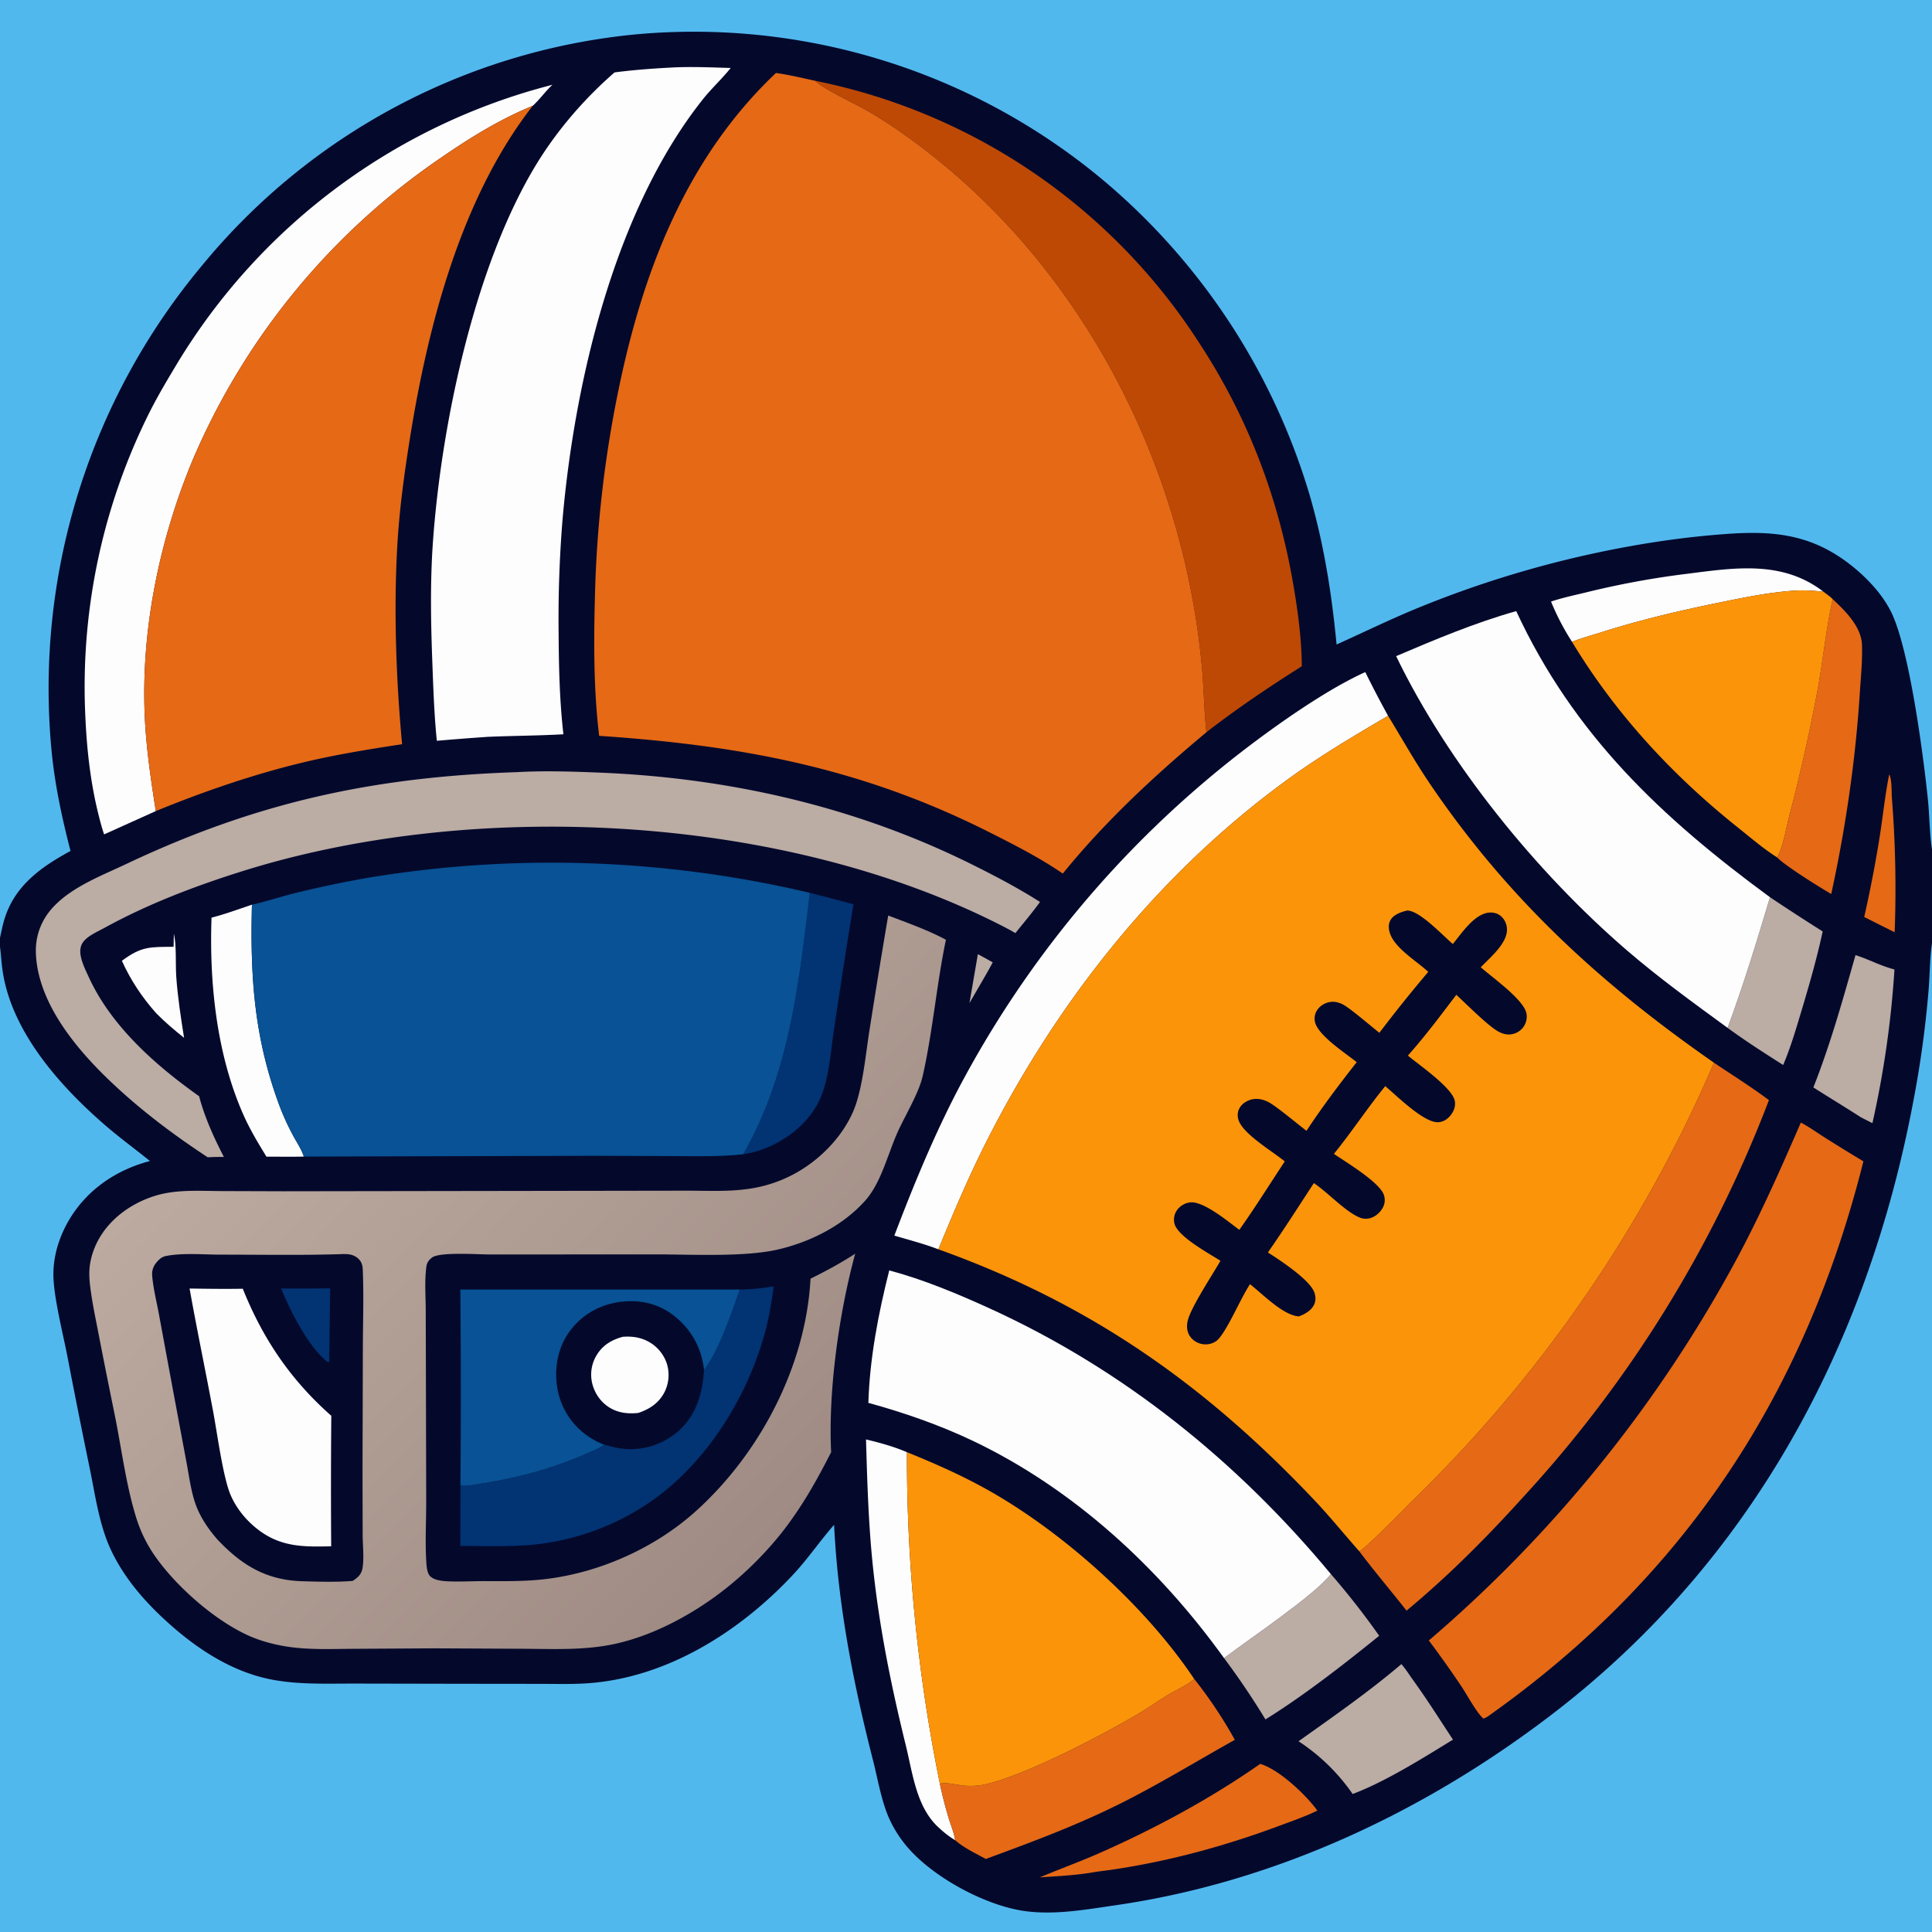 <svg version="1.1" xmlns="http://www.w3.org/2000/svg" style="display: block;" viewBox="0 0 2048 2048" width="1024" height="1024">
<rect x="0" y="0" width="2048" height="2048" fill="#808080" stroke="none"/>
<defs>
	<linearGradient id="Gradient1" gradientUnits="userSpaceOnUse" x1="856.623" y1="1594.83" x2="334.078" y2="1079.04">
		<stop class="stop0" offset="0" stop-opacity="1" stop-color="rgb(159,139,131)"/>
		<stop class="stop1" offset="1" stop-opacity="1" stop-color="rgb(188,170,160)"/>
	</linearGradient>
</defs>
<path transform="translate(0,0)" fill="rgb(4,9,44)" d="M 0 0 L 2048 0 L 2048 900.271 L 2048 999.708 L 2048 2048 L 0 2048 L 0 1003.69 L 0 994.135 L 0 0 z"/>
<path transform="translate(0,0)" fill="rgb(187,172,164)" d="M 1036.59 1011.47 C 1041.89 1014.23 1047.1 1017.24 1052.34 1020.13 C 1046.92 1030.52 1040.73 1040.64 1034.91 1050.82 L 1027.65 1063.35 L 1036.59 1011.47 z"/>
<path transform="translate(0,0)" fill="rgb(230,105,21)" d="M 2002.66 820.825 C 2005.64 826.66 2005 839.201 2005.47 845.813 A 1219.04 1219.04 0 0 1 2008.4 988.223 L 1992.61 980.361 L 1976.13 972.048 A 1327.69 1327.69 0 0 0 1992.61 886.549 C 1996.06 864.709 1998.26 842.487 2002.66 820.825 z"/>
<path transform="translate(0,0)" fill="rgb(254,253,253)" d="M 184.297 989.705 C 187.316 1002.42 185.868 1021.8 186.84 1035.43 C 188.386 1057.11 191.71 1078.68 195.12 1100.14 C 184.797 1091.92 174.805 1083.42 165.529 1074.03 C 150.454 1056.97 138.602 1039.26 129.219 1018.49 C 150.094 1002.84 159.476 1003.88 184.02 1003.64 L 184.297 989.705 z"/>
<path transform="translate(0,0)" fill="rgb(187,172,164)" d="M 1966.9 1012.47 C 1980.96 1016.91 1993.72 1023.96 2008.21 1027.68 A 1040.82 1040.82 0 0 1 1984.84 1190.56 A 832.602 832.602 0 0 1 1972.51 1184.31 C 1955.9 1173.57 1938.9 1163.4 1922.25 1152.7 C 1940.25 1107.26 1953.55 1059.42 1966.9 1012.47 z"/>
<path transform="translate(0,0)" fill="rgb(254,253,253)" d="M 1644.16 637.668 C 1656.03 633.712 1668.56 631.035 1680.73 628.104 A 909.806 909.806 0 0 1 1788.93 608.181 C 1839.29 601.748 1889.79 593.899 1932.94 627.252 C 1922.58 626.12 1912.44 625.423 1902.03 626.114 C 1875.36 627.884 1848.2 633.474 1822.05 638.818 C 1779.55 647.505 1737.69 657.38 1696.32 670.569 C 1686.44 673.718 1676 676.506 1666.4 680.35 A 262.116 262.116 0 0 1 1644.16 637.668 z"/>
<path transform="translate(0,0)" fill="rgb(187,172,164)" d="M 1876.26 951.099 A 2447 2447 0 0 0 1932.12 987.373 C 1926.05 1015.53 1918.16 1043.08 1909.89 1070.65 C 1904.02 1090.2 1898.23 1110.15 1890.23 1128.95 C 1870.31 1116.27 1850.4 1103.54 1831.33 1089.59 C 1848.23 1043.91 1862.33 997.743 1876.26 951.099 z"/>
<path transform="translate(0,0)" fill="rgb(230,105,21)" d="M 1335.91 1869.77 C 1355.79 1875.62 1384.41 1902.56 1396.44 1919.29 C 1383.77 1925.6 1369.58 1930.38 1356.31 1935.34 C 1293.88 1958.67 1227.98 1976.1 1161.77 1984.21 C 1142.35 1987.88 1121.85 1988.72 1102.14 1990.07 C 1123.2 1981.28 1144.71 1973.5 1165.59 1964.29 C 1224.59 1938.26 1283.02 1906.72 1335.91 1869.77 z"/>
<path transform="translate(0,0)" fill="rgb(254,253,253)" d="M 267.065 959.018 C 265.17 1035.28 269.246 1099.03 296.029 1171.56 A 268.479 268.479 0 0 0 310.723 1203.78 C 314.423 1210.75 319.795 1218.51 322.074 1226.02 C 308.881 1226.34 295.636 1226.11 282.438 1226.1 C 273.706 1211.82 265.218 1197.83 258.367 1182.49 C 229.716 1118.38 221.746 1042.4 224.239 972.756 C 238.676 969.065 252.915 963.715 267.065 959.018 z"/>
<path transform="translate(0,0)" fill="rgb(187,172,164)" d="M 1485.5 1764.05 C 1490.07 1769.08 1493.97 1775.48 1497.96 1781.01 C 1512.81 1801.55 1526.27 1822.93 1540.19 1844.09 C 1508.69 1863.46 1468.28 1888.85 1433.86 1901.71 A 208.534 208.534 0 0 0 1376.52 1845.8 C 1413.47 1819.46 1450.93 1793.51 1485.5 1764.05 z"/>
<path transform="translate(0,0)" fill="rgb(187,172,164)" d="M 1410.77 1668.57 A 817.262 817.262 0 0 1 1461.99 1733.99 C 1425.12 1763.89 1381.58 1797.81 1341.43 1822.66 A 814.725 814.725 0 0 0 1297.49 1757.61 C 1323.65 1737.73 1393.59 1691.01 1410.77 1668.57 z"/>
<path transform="translate(0,0)" fill="rgb(2,51,115)" d="M 858.477 946.48 A 1816.44 1816.44 0 0 1 904.685 958.627 A 8931.26 8931.26 0 0 0 884.146 1090.92 C 880.412 1114.67 879.211 1141.88 869.658 1164.01 C 862.763 1179.99 850.45 1193.61 836.34 1203.6 C 822.165 1213.63 805.077 1221.17 787.808 1223.55 C 836.768 1138.55 847.002 1041.93 858.477 946.48 z"/>
<path transform="translate(0,0)" fill="rgb(254,253,253)" d="M 918.014 1525.85 C 932.98 1529.47 947.172 1533.31 961.398 1539.38 A 1736.26 1736.26 0 0 0 996.323 1890.82 A 430.29 430.29 0 0 0 1005.75 1927.58 C 1007.93 1934.88 1011.53 1943.18 1012.52 1950.67 C 1005.93 1946.82 999.685 1941.7 994.147 1936.46 C 971.195 1914.74 967.445 1879.6 960.185 1850.14 C 944.474 1786.38 931.676 1722.9 925.01 1657.49 C 920.559 1613.79 919.277 1569.73 918.014 1525.85 z"/>
<path transform="translate(0,0)" fill="rgb(230,105,21)" d="M 1942.74 635.116 C 1955.83 647.364 1973.09 664.286 1973.76 683.356 C 1974.37 700.422 1972.51 718.456 1971.41 735.543 C 1966.87 806.187 1956.29 878.433 1941.18 947.692 C 1929.43 940.848 1892.18 917.729 1883.78 908.85 C 1889.34 900.382 1893.73 876.67 1896.41 866.044 A 1953.22 1953.22 0 0 0 1926.97 730.035 C 1932.62 698.546 1935.7 666.289 1942.74 635.116 z"/>
<path transform="translate(0,0)" fill="rgb(230,105,21)" d="M 1265.88 1779.75 C 1281.61 1799.41 1296.81 1822.25 1308.97 1844.29 C 1267.08 1867.68 1226.41 1892.76 1183.3 1913.99 C 1138.31 1936.14 1091.95 1953.33 1044.97 1970.59 C 1034.32 1964.66 1021.62 1958.82 1012.52 1950.67 C 1011.53 1943.18 1007.93 1934.88 1005.75 1927.58 A 430.29 430.29 0 0 1 996.323 1890.82 C 1003.06 1888.83 1016.39 1892.64 1023.81 1893.01 C 1029.75 1893.3 1036.11 1893.14 1041.94 1891.97 C 1084.29 1883.46 1167.53 1839.7 1205.29 1817.47 C 1216.08 1811.12 1226.33 1803.85 1237 1797.29 C 1246.28 1791.59 1257.8 1786.97 1265.88 1779.75 z"/>
<path transform="translate(0,0)" fill="rgb(2,51,115)" d="M 784.186 1366.95 C 796.379 1366.84 808.114 1365.69 820.109 1363.54 C 818.022 1378.74 815.827 1393.78 811.945 1408.66 C 794.395 1475.91 753.999 1543.22 698.432 1585.46 A 264.805 264.805 0 0 1 561.4 1637.76 C 537.156 1639.68 512.29 1638.75 487.961 1638.81 L 488.09 1574.09 C 488.493 1574.27 488.866 1574.55 489.299 1574.64 C 495.246 1575.86 505.06 1573.47 511.22 1572.48 C 549.458 1566.38 585.31 1556.91 620.797 1541.28 C 627.214 1538.45 634.864 1535.78 640.315 1531.36 C 648.097 1533.53 655.661 1535.54 663.748 1536.07 A 77.191 77.191 0 0 0 719.023 1517.14 C 738.213 1500.12 744.883 1476.86 746.298 1452.08 C 761.363 1433.53 776.233 1390.11 784.186 1366.95 z"/>
<path transform="translate(0,0)" fill="rgb(254,253,253)" d="M 948.042 1309.79 C 968.02 1257.35 989.119 1205.85 1014.98 1155.99 A 1097.72 1097.72 0 0 1 1316.18 796.886 C 1352.49 768.897 1405.59 731.223 1447.26 712.454 A 1115.13 1115.13 0 0 0 1471.43 758.783 C 1435.97 779.555 1399.92 800.975 1366.62 825.065 C 1228.97 924.618 1121.07 1060.45 1044.92 1211.59 C 1026.43 1248.29 1010.36 1286.34 994.717 1324.32 C 979.653 1318.5 963.518 1314.41 948.042 1309.79 z"/>
<path transform="translate(0,0)" fill="rgb(252,148,9)" d="M 1666.4 680.35 C 1676 676.506 1686.44 673.718 1696.32 670.569 C 1737.69 657.38 1779.55 647.505 1822.05 638.818 C 1848.2 633.474 1875.36 627.884 1902.03 626.114 C 1912.44 625.423 1922.58 626.12 1932.94 627.252 C 1936.22 629.763 1939.83 632.184 1942.74 635.116 C 1935.7 666.289 1932.62 698.546 1926.97 730.035 A 1953.22 1953.22 0 0 1 1896.41 866.044 C 1893.73 876.67 1889.34 900.382 1883.78 908.85 C 1869.43 899.757 1856.03 888.193 1842.74 877.604 C 1772.96 822.023 1712.61 756.823 1666.4 680.35 z"/>
<path transform="translate(0,0)" fill="rgb(8,82,149)" d="M 487.976 1366.95 L 784.186 1366.95 C 776.233 1390.11 761.363 1433.53 746.298 1452.08 C 744.883 1476.86 738.213 1500.12 719.023 1517.14 A 77.191 77.191 0 0 1 663.748 1536.07 C 655.661 1535.54 648.097 1533.53 640.315 1531.36 C 634.864 1535.78 627.214 1538.45 620.797 1541.28 C 585.31 1556.91 549.458 1566.38 511.22 1572.48 C 505.06 1573.47 495.246 1575.86 489.299 1574.64 C 488.866 1574.55 488.493 1574.27 488.09 1574.09 A 12185.6 12185.6 0 0 0 487.976 1366.95 z"/>
<path transform="translate(0,0)" fill="rgb(4,9,44)" d="M 640.315 1531.36 A 78.843 78.843 0 0 1 621.01 1520.81 A 77.471 77.471 0 0 1 590.305 1468.2 C 587.578 1447.73 592.204 1426.37 604.878 1409.87 C 618.044 1392.74 637.127 1382.46 658.483 1379.92 C 679.41 1377.44 698.923 1382.18 715.431 1395.48 C 733.225 1409.82 743.812 1429.47 746.298 1452.08 C 744.883 1476.86 738.213 1500.12 719.023 1517.14 A 77.191 77.191 0 0 1 663.748 1536.07 C 655.661 1535.54 648.097 1533.53 640.315 1531.36 z"/>
<path transform="translate(0,0)" fill="rgb(254,253,253)" d="M 660.039 1417.09 C 668.8 1416.34 677.505 1417.37 685.493 1421.21 A 41.439 41.439 0 0 1 706.589 1444.66 A 40.35 40.35 0 0 1 704.603 1475.3 C 698.769 1487.08 688.692 1493.77 676.556 1497.78 C 666.301 1498.83 656.535 1497.98 647.39 1492.84 C 637.927 1487.51 631.05 1478.29 628.142 1467.87 A 39.563 39.563 0 0 1 632.161 1437.06 C 638.56 1426.06 648.153 1420.4 660.039 1417.09 z"/>
<path transform="translate(0,0)" fill="rgb(254,253,253)" d="M 110.36 884.487 C 108.037 877.686 106.207 870.709 104.46 863.74 C 95.307 827.233 91.505 789.547 90.161 752.015 A 650.487 650.487 0 0 1 158.884 436.274 C 167.771 418.711 177.982 401.688 188.113 384.813 A 654.497 654.497 0 0 1 585.638 89.865 C 578.107 96.804 572.266 105.288 564.722 112.163 C 530.263 126.263 498.714 145.743 468.11 166.764 A 737.971 737.971 0 0 0 205.142 485.498 C 169.298 570.727 149.322 666.779 153.457 759.397 C 154.964 793.157 159.95 826.433 165.162 859.783 L 110.36 884.487 z"/>
<path transform="translate(0,0)" fill="rgb(230,105,21)" d="M 1816.88 1126.52 C 1836.26 1139.59 1856.44 1152.19 1875.14 1166.18 A 1309.55 1309.55 0 0 1 1614.06 1587.58 C 1575.39 1630.33 1535.4 1670.49 1491 1707.34 C 1474.49 1686.33 1456.95 1665.78 1440.92 1644.44 C 1448.7 1640.56 1488.72 1599.15 1497.31 1590.69 A 1436.13 1436.13 0 0 0 1816.88 1126.52 z"/>
<path transform="translate(0,0)" fill="rgb(252,148,9)" d="M 961.398 1539.38 C 993.865 1552.49 1025.85 1566.77 1056.07 1584.56 C 1133.42 1630.08 1215.86 1704.95 1265.88 1779.75 C 1257.8 1786.97 1246.28 1791.59 1237 1797.29 C 1226.33 1803.85 1216.08 1811.12 1205.29 1817.47 C 1167.53 1839.7 1084.29 1883.46 1041.94 1891.97 C 1036.11 1893.14 1029.75 1893.3 1023.81 1893.01 C 1016.39 1892.64 1003.06 1888.83 996.323 1890.82 A 1736.26 1736.26 0 0 1 961.398 1539.38 z"/>
<path transform="translate(0,0)" fill="rgb(254,253,253)" d="M 1479.96 695.544 C 1521.45 677.845 1563.77 660.041 1607.25 647.806 C 1668.21 779.069 1761.28 866.716 1876.26 951.099 C 1862.33 997.743 1848.23 1043.91 1831.33 1089.59 C 1794.88 1062.94 1758.44 1036.6 1724.2 1007.08 C 1628.78 924.795 1535.01 809.477 1479.96 695.544 z"/>
<path transform="translate(0,0)" fill="rgb(190,73,4)" d="M 864.116 85.635 A 632.21 632.21 0 0 1 1270.25 362.032 C 1322.06 440.711 1354.86 526.269 1370.84 619.003 C 1375.77 647.646 1379.76 677.146 1379.97 706.254 C 1345.24 728.212 1311.31 750.937 1278.88 776.199 C 1276.42 754.594 1276.23 732.525 1274.37 710.822 C 1256.63 504.553 1157.08 301.989 995.534 170.852 C 971.824 151.605 946.564 133.255 920.161 117.863 C 906.8 110.073 875.387 95.657 865.52 86.923 C 865.044 86.502 864.584 86.065 864.116 85.635 z"/>
<path transform="translate(0,0)" fill="rgb(187,172,164)" d="M 548.058 818.5 C 576.754 816.877 605.992 817.834 634.715 818.978 C 772.861 824.478 907.442 855.068 1031.42 916.88 C 1055.63 928.95 1079.61 941.574 1102.45 956.109 C 1094.27 967.44 1085.11 978.218 1076.36 989.127 A 216.362 216.362 0 0 0 1064.03 982.363 C 830.952 862.257 499.857 845.585 251.789 925.126 C 203.501 940.479 155.382 959.076 110.937 983.47 C 103.792 987.391 92.736 992.055 87.945 998.84 C 85.058 1002.93 84.642 1008.1 85.49 1012.9 C 86.887 1020.82 90.93 1028.89 94.293 1036.2 C 118.192 1088.14 165.221 1129.56 211.073 1162.04 C 216.924 1184.36 226.76 1206 237.344 1226.43 C 231.582 1226.37 225.899 1226.43 220.144 1226.76 C 187.663 1205.37 156.983 1182.65 128.093 1156.55 C 87.775 1120.11 40.6 1067.92 38.07 1011.11 C 37.23 992.233 43.68 975.113 56.584 961.336 C 76.679 939.884 107.602 928.294 133.757 915.906 C 271.865 850.493 395.405 823.619 548.058 818.5 z"/>
<path transform="translate(0,0)" fill="rgb(254,253,253)" d="M 942.631 1346.7 C 978.997 1356.33 1015.47 1371.64 1049.66 1387.25 C 1191.29 1451.91 1311.55 1549.13 1410.77 1668.57 C 1393.59 1691.01 1323.65 1737.73 1297.49 1757.61 C 1228.72 1661.99 1138.22 1578.3 1031.18 1527.31 C 995.862 1510.49 958.184 1497.43 920.498 1487.09 C 921.945 1439.78 931.074 1392.46 942.631 1346.7 z"/>
<path transform="translate(0,0)" fill="rgb(230,105,21)" d="M 1908.99 1189.94 C 1917.75 1194.62 1926.14 1200.63 1934.54 1205.97 A 2045.29 2045.29 0 0 0 1975.29 1231.07 C 1913.59 1476.88 1786.69 1670.66 1579.35 1817.93 C 1577.01 1819.69 1575.25 1820.96 1572.36 1821.74 C 1565.03 1815.18 1555.31 1796.85 1549.46 1788.11 A 1077.91 1077.91 0 0 0 1514.6 1738.98 A 1416.72 1416.72 0 0 0 1841.68 1333.3 C 1866.64 1286.59 1887.94 1238.48 1908.99 1189.94 z"/>
<path transform="translate(0,0)" fill="rgb(254,253,253)" d="M 714.67 71.444 C 734.564 70.574 754.669 71.485 774.57 72.056 C 765.329 83.6 754.285 93.671 745.034 105.305 C 651.967 222.349 609.162 403.634 596.324 550.638 A 1296.6 1296.6 0 0 0 592.162 671.295 C 592.368 707.016 593.181 742.846 597.237 778.362 C 570.502 779.884 543.537 779.91 516.75 781.091 A 3097.9 3097.9 0 0 0 463.071 785.263 C 460.302 758.235 459.374 730.739 458.349 703.591 C 456.733 660.765 455.882 618.049 458.883 575.261 C 467.686 449.791 503.33 280.247 569.332 172.914 C 591.222 137.318 619.918 104.177 651.441 76.761 C 672.485 74.008 693.479 72.517 714.67 71.444 z"/>
<path transform="translate(0,0)" fill="rgb(230,105,21)" d="M 165.162 859.783 C 159.95 826.433 154.964 793.157 153.457 759.397 C 149.322 666.779 169.298 570.727 205.142 485.498 A 737.971 737.971 0 0 1 468.11 166.764 C 498.714 145.743 530.263 126.263 564.722 112.163 C 488.37 209.984 453.252 346.491 434.178 466.882 C 428.466 502.934 423.557 538.984 421.342 575.442 C 417.186 643.848 419.807 720.496 426.248 788.866 C 392.584 794.035 358.994 799.398 325.81 807.158 C 271.118 819.948 217.125 838.519 165.162 859.783 z"/>
<path transform="translate(0,0)" fill="rgb(8,82,149)" d="M 267.065 959.018 C 281.561 955.82 295.842 951.036 310.246 947.361 A 1178.34 1178.34 0 0 1 388.721 930.702 A 1189.1 1189.1 0 0 1 858.477 946.48 C 847.002 1041.93 836.768 1138.55 787.808 1223.55 C 763.993 1226.15 740.136 1225.63 716.22 1225.5 L 631.604 1225.2 L 322.074 1226.02 C 319.795 1218.51 314.423 1210.75 310.723 1203.78 A 268.479 268.479 0 0 1 296.029 1171.56 C 269.246 1099.03 265.17 1035.28 267.065 959.018 z"/>
<path transform="translate(0,0)" fill="url(#Gradient1)" d="M 941.54 970.48 C 962.202 978.376 983.19 985.724 1002.73 996.18 C 992.748 1043.87 988.845 1093.08 978.105 1140.56 C 973.871 1159.27 959.261 1182.69 951.149 1200.95 C 941.017 1223.75 933.869 1254 917.23 1272.63 C 893.535 1299.16 859.293 1316.44 824.964 1324.45 C 789.318 1332.76 733.369 1329.67 695.443 1329.71 L 518.531 1329.79 C 506.275 1329.74 466.726 1326.99 458.254 1332.88 C 454.949 1335.18 452.626 1338.25 452.043 1342.28 C 449.908 1357 451.233 1373.33 451.289 1388.24 L 451.507 1469.74 L 451.793 1591.9 C 451.797 1612.58 450.62 1633.77 451.814 1654.39 C 452.077 1658.94 452.48 1666.85 455.531 1670.33 C 459.521 1674.9 467.554 1675.82 473.176 1676.16 C 486.477 1676.98 500.147 1676 513.491 1676.05 C 535.27 1676.12 556.974 1676.46 578.639 1673.85 C 636.132 1666.92 694.389 1640.81 737.47 1602.03 C 805.735 1540.6 854.222 1448.05 859.202 1355.45 C 875.591 1347.35 891.213 1338.95 906.544 1328.96 C 889.466 1391.7 877.795 1474.19 881.05 1539.36 C 865.363 1570.06 850.946 1595.85 829.835 1623.22 C 809.583 1648.94 784.789 1673.01 758.326 1692.28 C 727.133 1714.98 689.151 1734.58 651.323 1742.7 C 619.68 1749.49 587.019 1747.99 554.858 1747.76 L 460.242 1747.3 L 374.008 1747.81 C 350.325 1747.96 326.211 1749.08 302.763 1745.21 C 288.95 1742.93 275.424 1739.26 262.668 1733.44 C 227.389 1717.33 187.296 1682.15 164.792 1650.2 A 146.179 146.179 0 0 1 144.255 1608.36 C 133.683 1574.36 128.921 1536.25 121.908 1501.23 A 8416.93 8416.93 0 0 1 104.458 1413.82 C 101.138 1396.6 97.347 1379.09 95.364 1361.66 C 94.502 1354.09 94.298 1346.26 95.647 1338.73 C 102.055 1302.94 131.729 1277.43 165.312 1267.34 C 187.66 1260.62 212.285 1262.53 235.385 1262.59 L 299.964 1262.8 L 636.633 1262.31 L 728.587 1262.17 C 749.767 1262.2 771.73 1263.35 792.733 1260.34 A 143.287 143.287 0 0 0 856.789 1235.14 C 876.81 1221.04 894.44 1201.03 904.286 1178.47 C 914.409 1155.26 917.577 1117.7 921.698 1092.02 A 9850.05 9850.05 0 0 1 941.54 970.48 z"/>
<path transform="translate(0,0)" fill="rgb(4,9,44)" d="M 361.327 1329.46 A 45.187 45.187 0 0 1 368.964 1329.54 C 373.906 1330.03 378.534 1332.15 381.57 1336.16 C 384.74 1340.36 384.503 1344.84 384.687 1349.86 C 385.611 1375.08 384.784 1400.58 384.657 1425.82 L 384.288 1556.85 L 384.434 1627.43 C 384.513 1638.33 386.08 1651.71 384.275 1662.32 C 383.131 1669.04 379.294 1672.22 373.873 1675.83 C 356.465 1677.26 338.017 1676.67 320.529 1676.17 C 282.073 1675.07 256.114 1659.08 230.319 1631.78 C 220.652 1620.53 212.18 1608.33 207.23 1594.22 C 202.304 1580.18 200.38 1564.31 197.609 1549.71 L 182.938 1471.28 L 168.393 1392.77 C 165.949 1379.56 162.456 1365.8 161.319 1352.45 C 160.797 1346.31 162.817 1341.44 166.991 1336.96 C 170.194 1333.52 172.406 1332.02 177.111 1331.18 C 195.114 1327.97 216.003 1329.98 234.319 1329.97 C 276.596 1329.95 319.08 1330.75 361.327 1329.46 z"/>
<path transform="translate(0,0)" fill="rgb(2,51,115)" d="M 298.054 1365.89 A 4502.76 4502.76 0 0 0 350.013 1365.74 L 348.971 1443.74 L 347.314 1443.82 C 326.908 1427.99 307.712 1389.73 298.054 1365.89 z"/>
<path transform="translate(0,0)" fill="rgb(254,253,253)" d="M 200.957 1365.89 C 219.79 1366.17 238.524 1366.44 257.364 1366.11 C 278.549 1419.06 308.148 1462.87 351.189 1500.79 A 8459.97 8459.97 0 0 0 351.066 1639.13 C 323.71 1639.77 300.178 1640.15 276.921 1623.9 C 263.016 1614.18 251.165 1600.38 244.44 1584.75 C 236.497 1566.29 230.289 1519.62 226.168 1497.53 C 217.975 1453.61 208.838 1409.86 200.957 1365.89 z"/>
<path transform="translate(0,0)" fill="rgb(230,105,21)" d="M 822.53 77.378 C 836.436 79.245 850.391 82.716 864.116 85.635 C 864.584 86.065 865.044 86.502 865.52 86.923 C 875.387 95.657 906.8 110.073 920.161 117.863 C 946.564 133.255 971.824 151.605 995.534 170.852 C 1157.08 301.989 1256.63 504.553 1274.37 710.822 C 1276.23 732.525 1276.42 754.594 1278.88 776.199 C 1224.09 821.913 1171.66 870.508 1126.61 926.022 C 1101.71 908.974 1074.41 895.082 1047.49 881.569 C 912.042 813.581 784.66 790.085 635.132 780.028 C 629.24 731.313 629.341 680.796 630.673 631.809 A 1226.26 1226.26 0 0 1 655.647 413.262 C 681.563 287.478 727.526 167.322 822.53 77.378 z"/>
<path transform="translate(0,0)" fill="rgb(252,148,9)" d="M 1471.43 758.783 C 1486.14 782.899 1500.02 807.64 1515.89 831.022 C 1598.61 952.906 1696.53 1042.75 1816.88 1126.52 A 1436.13 1436.13 0 0 1 1497.31 1590.69 C 1488.72 1599.15 1448.7 1640.56 1440.92 1644.44 C 1424.92 1626.41 1409.73 1607.59 1393.15 1590.08 C 1276.41 1466.8 1155.11 1381.79 994.717 1324.32 C 1010.36 1286.34 1026.43 1248.29 1044.92 1211.59 C 1121.07 1060.45 1228.97 924.618 1366.62 825.065 C 1399.92 800.975 1435.97 779.555 1471.43 758.783 z"/>
<path transform="translate(0,0)" fill="rgb(4,9,44)" d="M 1491.8 965.187 C 1505.14 965.437 1529.33 991.562 1540.05 1000.69 C 1549.4 989.396 1562.87 968.678 1578.64 967.373 C 1583.14 967.001 1587.67 968.214 1591.1 971.196 C 1595.08 974.653 1597.28 979.687 1597.46 984.931 C 1597.98 1000.03 1579.25 1015.25 1569.7 1025.34 C 1581.43 1035.84 1616 1060.02 1618.21 1074.81 A 18.885 18.885 0 0 1 1614.07 1089.68 A 19.142 19.142 0 0 1 1600.36 1096.56 C 1596.04 1096.8 1591.94 1095.51 1588.21 1093.42 C 1576.88 1087.1 1554.28 1064.17 1543.75 1054.53 C 1527.16 1076.37 1510.69 1098.49 1492.41 1118.96 C 1504.12 1128.8 1540.27 1153.51 1542.26 1167.54 C 1543.03 1172.93 1541.09 1177.98 1537.77 1182.18 C 1534.44 1186.38 1530.04 1189.29 1524.56 1189.6 C 1509.47 1190.43 1480.45 1161.41 1468.42 1151.36 C 1449.44 1174.6 1432.96 1199.84 1414.01 1223.13 C 1426.59 1231.84 1462.84 1253.38 1467.08 1266.97 C 1468.58 1271.8 1467.96 1276.72 1465.35 1281.05 C 1462.34 1286.06 1457.09 1290.37 1451.3 1291.57 C 1447.43 1292.36 1443.76 1291.81 1440.2 1290.17 C 1425.19 1283.26 1408.5 1265.12 1394.28 1255.2 L 1392.75 1254.14 C 1376.65 1278.75 1360.88 1303.55 1344.03 1327.66 C 1356.68 1335.71 1387.99 1356.24 1393.13 1369.7 C 1394.75 1373.94 1395.01 1378.75 1393.03 1382.91 C 1389.96 1389.34 1383.31 1392.99 1376.98 1395.42 C 1360.36 1394.58 1338.4 1371.7 1325.04 1361.28 C 1314.6 1377.45 1303.27 1405.16 1292.57 1418.39 A 17.419 17.419 0 0 1 1284.47 1424.03 A 20.377 20.377 0 0 1 1268.63 1422.83 C 1263.96 1420.45 1260.27 1416.24 1258.95 1411.13 C 1257.86 1406.94 1258.25 1402.42 1259.5 1398.31 C 1264.02 1383.42 1285.26 1351.25 1293.74 1336.51 C 1281.3 1328.45 1247.93 1310.66 1244.86 1296.65 A 17.555 17.555 0 0 1 1247.79 1282.66 A 20.087 20.087 0 0 1 1261.21 1274.63 C 1275.39 1272.63 1301.89 1294.97 1313.75 1303.66 C 1330.48 1280.08 1345.93 1255.28 1361.9 1231.15 C 1349.14 1220.57 1316.81 1201.69 1312.69 1186.64 C 1311.48 1182.22 1311.89 1177.82 1314.37 1173.9 C 1317.41 1169.09 1323.05 1166.01 1328.57 1165.14 C 1334.03 1164.29 1339.32 1165.6 1344.2 1168.03 C 1352.38 1172.09 1375.68 1191.71 1384.95 1198.7 C 1401.43 1173.54 1419.63 1149.6 1438.16 1125.95 C 1426.42 1116.4 1396.11 1097.11 1393.76 1082.45 C 1393.05 1078.03 1394.07 1073.73 1396.7 1070.1 C 1399.84 1065.78 1404.89 1062.86 1410.17 1062.12 C 1414.78 1061.47 1419.26 1062.6 1423.38 1064.67 C 1430.72 1068.37 1454.08 1088.36 1462.18 1094.82 A 1524.88 1524.88 0 0 1 1514.01 1030.23 C 1501.88 1018.79 1478.28 1005.18 1473.23 988.777 C 1471.77 984.025 1471.58 979.231 1474.23 974.873 C 1477.62 969.317 1485.88 966.467 1491.8 965.187 z"/>
<path transform="translate(0,0)" fill="rgb(81,184,238)" d="M 2048 999.708 L 2048 2048 L 0 2048 L 0 1003.69 C 0.924 1010.28 1.296 1016.9 2.021 1023.5 C 9.372 1090.47 61.792 1149.62 110.775 1192.2 C 126.324 1205.71 142.94 1217.77 158.923 1230.73 C 131.721 1237.88 106.912 1251.81 88.104 1272.84 C 67.844 1295.51 54.781 1326.51 56.806 1357.24 C 58.384 1381.19 66.96 1414.6 71.694 1439.1 A 8015.95 8015.95 0 0 0 94.918 1555.52 C 100.959 1584.68 105.036 1616.53 117.863 1643.56 C 132.965 1675.37 156.956 1701.81 183.313 1724.74 C 210.394 1748.3 241.839 1768.59 276.809 1777.86 C 310.003 1786.65 345.595 1784.48 379.689 1784.67 L 488.647 1784.88 L 572.051 1784.97 C 589.149 1784.98 606.438 1785.52 623.499 1784.3 C 707.142 1778.32 783.93 1729.76 840.177 1669.78 C 856.406 1652.47 868.494 1634.28 883.621 1617 L 884.166 1616.39 C 888.308 1701.5 904.365 1783.76 925.447 1866.09 C 930.344 1885.22 933.658 1905.73 941.005 1924.04 A 124.593 124.593 0 0 0 958.02 1953.26 C 984.84 1988.18 1044.33 2020.47 1087.65 2026 C 1119.45 2030.06 1152.13 2024.06 1183.61 2019.48 C 1352.91 1994.85 1511.99 1919.65 1646.96 1815.91 C 1856.7 1654.69 1979.37 1425.84 2028.02 1168.31 A 1105.42 1105.42 0 0 0 2044.12 1052.74 C 2045.72 1035.54 2045.52 1017.75 2047.85 1000.71 L 2048 999.708 z"/>
<path transform="translate(0,0)" fill="rgb(81,184,238)" d="M 0 0 L 2048 0 L 2048 900.271 L 2047.84 899.269 C 2045.3 882.195 2045.4 864.479 2043.63 847.263 C 2038.82 800.495 2023.79 685.655 2004.01 647.337 C 1993.7 627.372 1975.86 609.263 1957.98 595.942 C 1915.34 564.186 1873.67 562.365 1822.81 566.58 A 938.837 938.837 0 0 0 1755.97 574.36 A 1112.33 1112.33 0 0 0 1503.35 644.31 C 1474.05 656.293 1445.68 670.226 1416.82 683.196 C 1411.76 629.52 1403.37 576.732 1388.31 524.861 A 693.926 693.926 0 0 0 1166.32 188.413 A 676.919 676.919 0 0 0 672.167 36.606 A 679.103 679.103 0 0 0 214.628 280.887 A 699.307 699.307 0 0 0 54.662 795.985 C 58.161 832.026 65.661 867.025 74.751 902.025 C 43.007 919.356 15.005 939.201 4.337 975.569 C 2.556 981.64 1.395 987.961 0 994.135 L 0 0 z"/>
</svg>